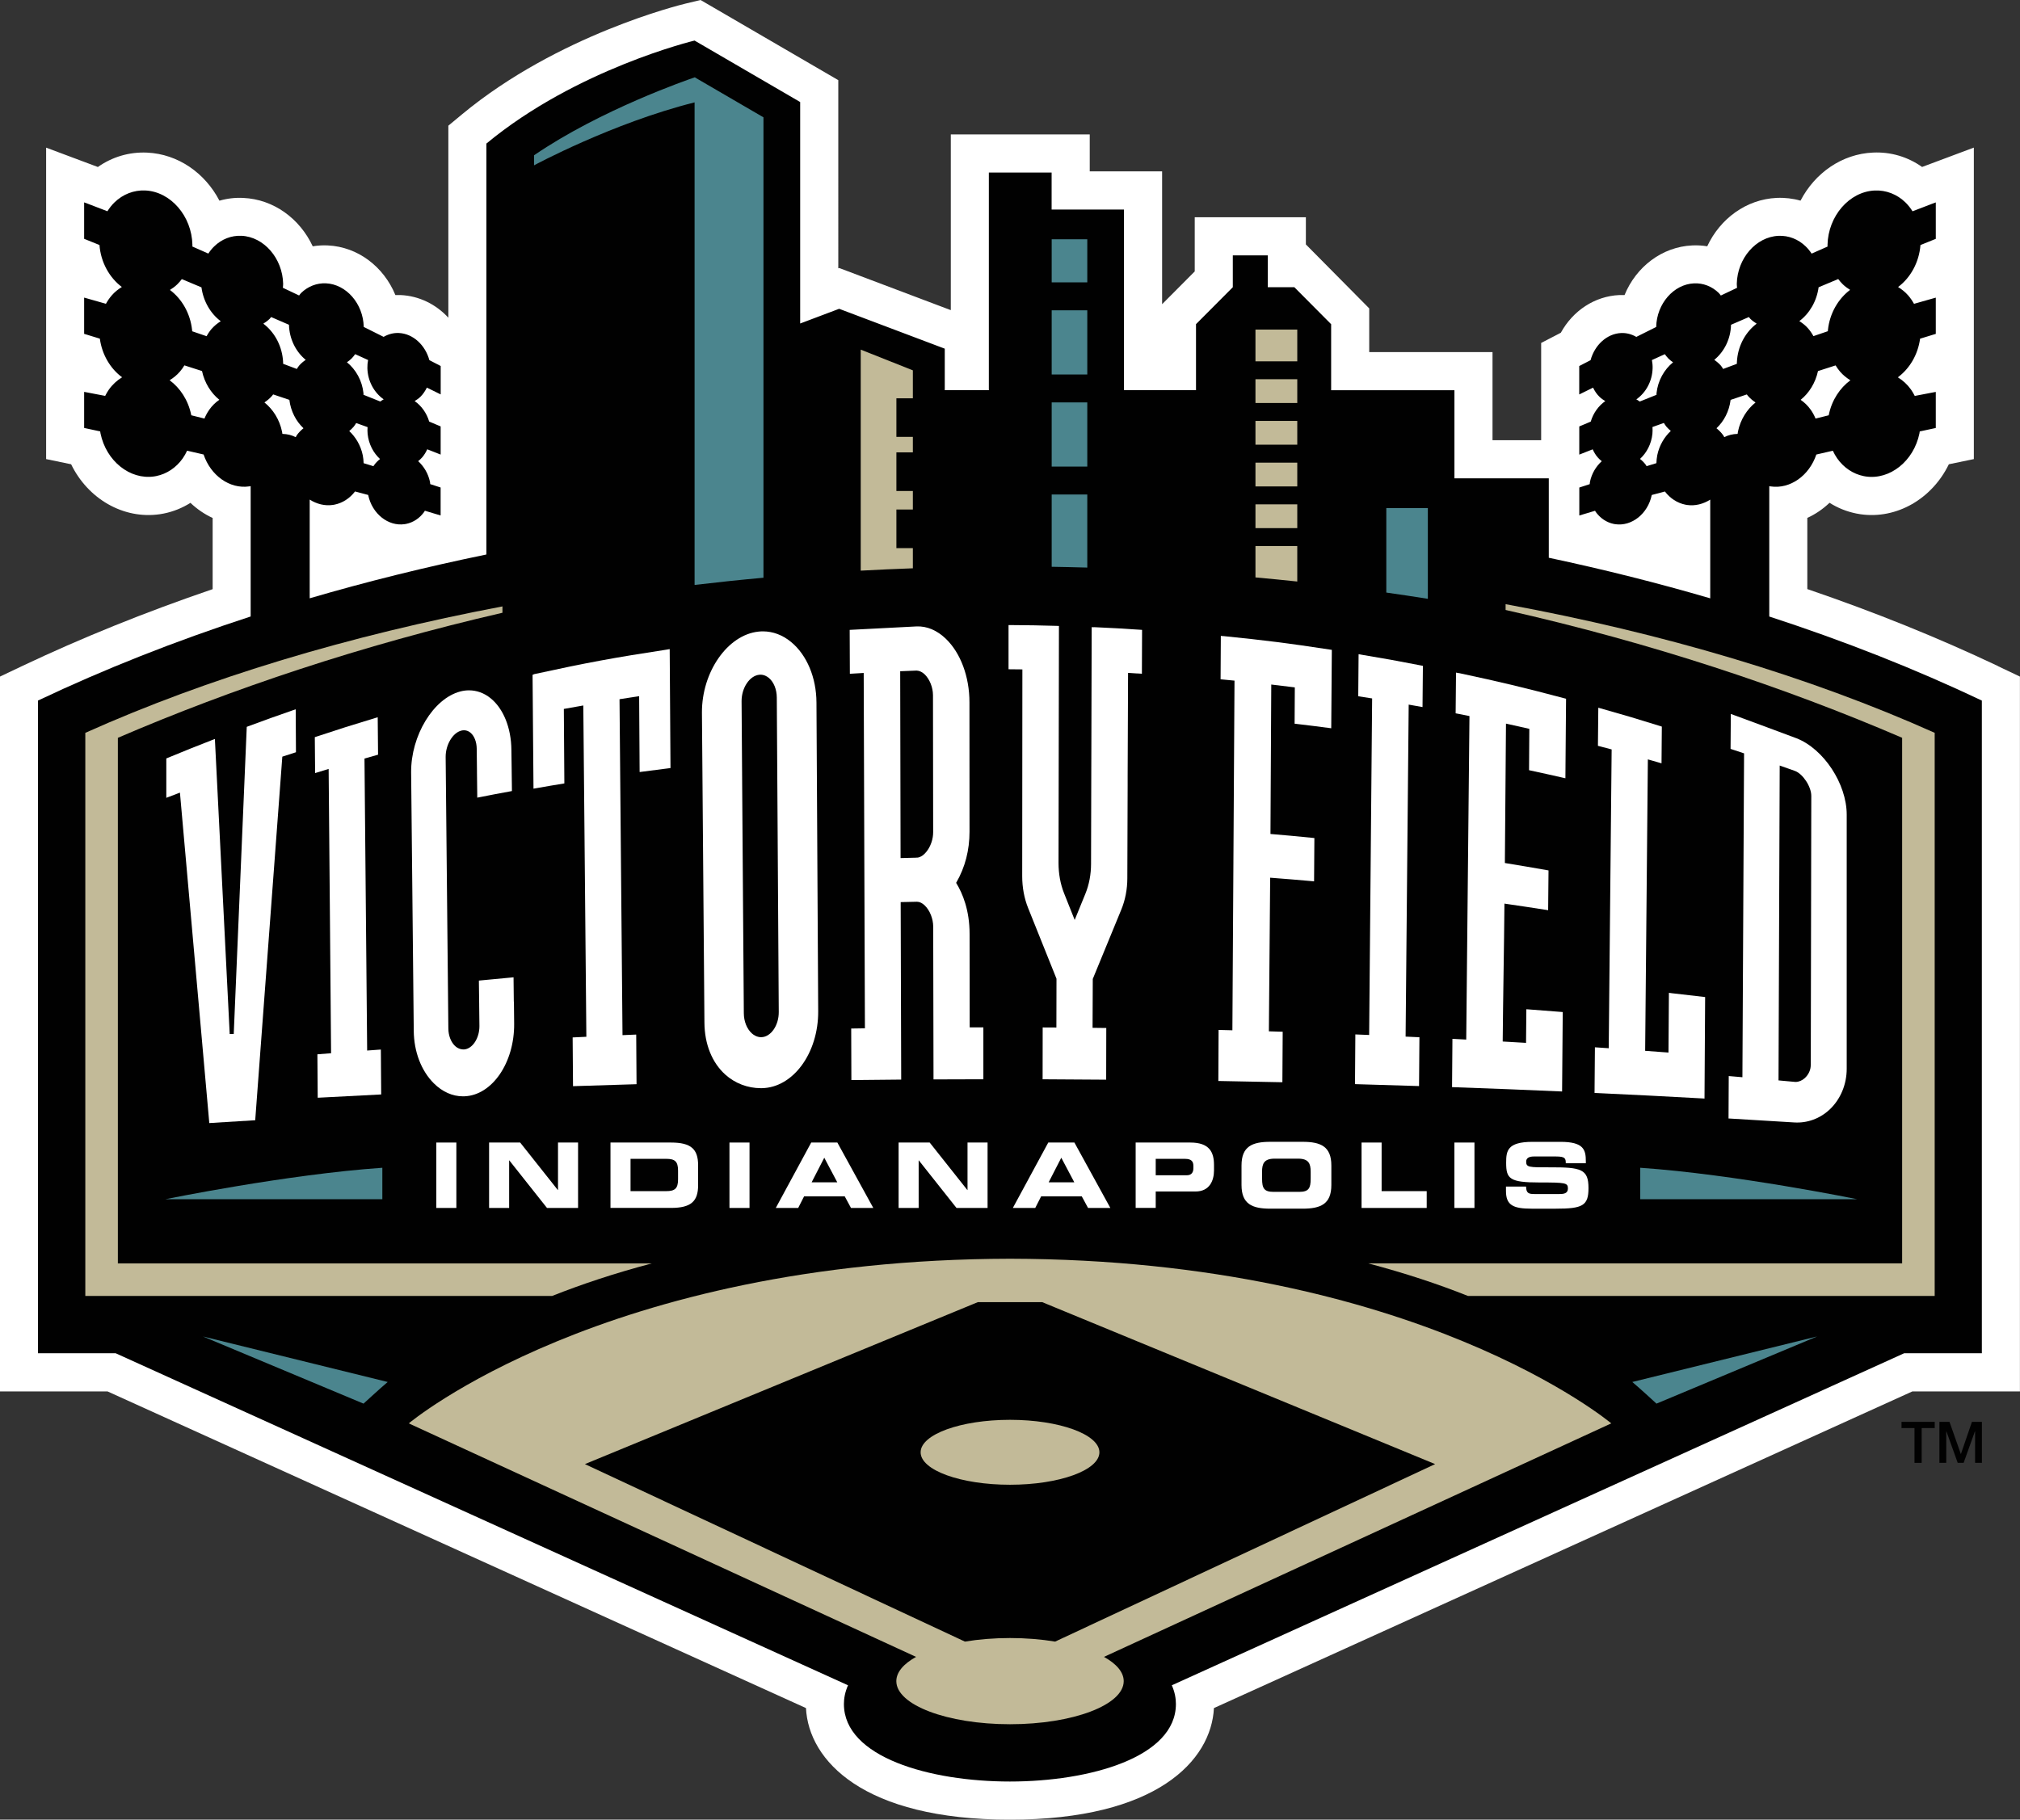 <?xml version="1.0" encoding="UTF-8"?><svg id="Layer_1" xmlns="http://www.w3.org/2000/svg" viewBox="0 0 585.07 527.16"><rect x="0" y="0" width="585.07" height="527.16" fill="#333333" stroke="none"/><defs><style>.cls-1{fill:#010101;}.cls-2{fill:#c2ba98;}.cls-3{fill:#4b858e;}.cls-4{fill:#fff;}</style></defs><path class="cls-4" d="M578.77,193c-17.27-8.2-35.84-15.7-55.3-22.34v-20.62c2.34-1.07,4.52-2.55,6.43-4.38,2.36,1.49,4.96,2.54,7.72,3.1.38.08.76.14,1.19.21,10.61,1.55,20.83-4.54,25.65-14.47l7.24-1.5V42.76l-14.99,5.61c-4.15-2.94-9.07-4.41-14.22-4.17-9.02.4-16.83,5.93-20.99,13.93-2.21-.63-4.53-.9-6.88-.8-8.83.4-16.41,6.02-20.14,14.02-1.42-.23-2.87-.32-4.34-.25-8.78.4-16.27,6.22-19.61,14.38-.5-.02-1.01-.01-1.51,0-7.12.32-13.44,4.52-16.94,10.91l-5.7,2.96v28.18h-14.09v-25.53h-35.71v-12.66l-18.35-18.53v-7.87h-32.19v15.69l-9.45,9.5v-38.48h-20.96v-10.71h-40.24v50.91l-32.33-12.21-.26.1V23.22L202.91,0l-4.3,1.03c-1.5.36-36.97,9.04-64.76,32.07l-3.99,3.31v55.63c-3.59-3.9-8.48-6.32-13.83-6.56-.5-.02-1.01-.02-1.51,0-3.34-8.16-10.82-13.98-19.59-14.38-1.48-.07-2.93.02-4.35.26-3.73-8.01-11.31-13.63-20.13-14.02-2.35-.12-4.68.16-6.89.8-4.16-8-11.97-13.53-21-13.93-5.14-.22-10.06,1.24-14.21,4.17l-14.99-5.61v90.23l7.24,1.5c4.82,9.93,15.05,16.02,25.7,14.47.38-.06.76-.12,1.15-.2,2.75-.55,5.36-1.61,7.71-3.09,1.92,1.82,4.09,3.3,6.43,4.38v20.62c-19.46,6.64-38.03,14.14-55.3,22.34l-6.3,2.99v207.09h31.15l202.3,91.74c.76,15.18,16.54,32.33,59.08,32.33s58.32-17.15,59.08-32.33l202.3-91.74h31.15v-207.09l-6.3-2.99Z"/><path class="cls-1" d="M512.45,178.61v-37.76c.14.03.29.05.43.07,5.64.82,11.16-3.15,13.2-9.24,1.63-.38,3.22-.74,4.78-1.1.37.78.78,1.53,1.27,2.23,1.9,2.69,4.62,4.51,7.67,5.12.21.04.41.08.62.11,6.98,1.02,13.86-4.44,15.52-12.46.04-.2.06-.39.09-.59,2.58-.56,4.1-.88,4.19-.9l.46-.1v-10.45l-.92.17c-1.7.31-3.43.65-5.17.99-.32-.63-.67-1.25-1.08-1.83-1.05-1.48-2.36-2.67-3.82-3.56,3.35-2.47,5.81-6.5,6.44-11.19,2.55-.79,4.05-1.24,4.14-1.27l.41-.12v-10.5l-.97.27c-1.76.49-3.55,1-5.34,1.52-.48-.88-1.05-1.7-1.7-2.45-.85-.98-1.85-1.76-2.91-2.42,3.59-2.68,6.09-7.14,6.48-12.16,2.51-1.02,3.99-1.61,4.08-1.65l.36-.14v-10.56l-1.03.38c-1.88.7-3.79,1.44-5.71,2.19-.58-.93-1.26-1.8-2.04-2.56-2.44-2.38-5.62-3.61-8.92-3.46-7.35.33-13.48,7.4-13.66,15.76,0,.16.01.32.01.48-1.54.68-3.08,1.36-4.62,2.04-.49-.76-1.06-1.46-1.7-2.08-2.17-2.11-4.96-3.2-7.9-3.07-6.5.29-11.91,6.53-12.07,13.92,0,.39.06.76.08,1.14-1.59.75-3.16,1.49-4.7,2.23-.2-.24-.37-.51-.59-.73-1.97-1.92-4.53-2.92-7.19-2.79-5.89.26-10.8,5.92-10.94,12.61,0,0,0,.01,0,.02-2.02,1-3.94,1.96-5.76,2.88-1.34-.78-2.85-1.19-4.42-1.12-4.13.19-7.65,3.51-8.83,7.86-1.29.66-2.38,1.23-3.28,1.7v8.23c1.31-.65,2.63-1.3,4-1.97.48.98,1.07,1.89,1.84,2.63.52.51,1.1.92,1.7,1.27-1.94,1.35-3.47,3.44-4.21,5.94-1.31.55-2.42,1.02-3.32,1.4v8.16c1.28-.51,2.55-1.01,3.88-1.53.39.83.84,1.63,1.44,2.31.36.42.76.79,1.19,1.13-1.65,1.5-2.92,3.56-3.42,6.01-.04.21-.04.42-.07.64-1.18.38-2.18.71-3.01.98v8.1c1.5-.46,3-.91,4.57-1.37.06.09.1.2.16.3,1.31,1.85,3.18,3.1,5.27,3.52.14.03.28.05.42.07,4.75.69,9.43-3,10.56-8.44,0,0,0-.01,0-.02,1.26-.34,2.54-.67,3.81-1.01,1.52,1.98,3.59,3.34,5.91,3.81.16.03.33.06.5.09,2.37.35,4.7-.28,6.72-1.54v28.59c-15.06-4.41-30.68-8.34-46.76-11.76v-23h-27.33v-25.53h-35.71v-19.13l-10.65-10.71h-7.7v-9.22h-10.13v9.22h0l-5.33,5.35-5.33,5.35v19.13h-20.86v-52.34h-20.96v-10.71h-18.18v63.05h-12.77v-12.03l-30.59-11.55-11.29,4.26V29.56l-30.59-17.81s-34.16,8.18-60.29,29.84v119.05c-17.65,3.63-34.74,7.88-51.18,12.69v-28.59c2.03,1.27,4.36,1.89,6.72,1.54.16-.02.33-.05.5-.09,2.32-.47,4.39-1.83,5.91-3.81,1.28.34,2.55.67,3.81,1.01,0,0,0,.01,0,.02,1.13,5.44,5.81,9.14,10.56,8.44.14-.02.28-.05.42-.07,2.09-.42,3.97-1.67,5.27-3.52.07-.09.1-.2.16-.3,1.57.46,3.08.92,4.57,1.37v-8.1c-.83-.27-1.83-.6-3.01-.98-.03-.21-.02-.42-.07-.64-.51-2.45-1.78-4.51-3.42-6.01.42-.34.82-.71,1.19-1.13.59-.69,1.05-1.48,1.44-2.31,1.33.51,2.6,1.02,3.88,1.53v-8.16c-.9-.38-2.02-.85-3.32-1.4-.74-2.5-2.27-4.59-4.21-5.94.6-.35,1.18-.76,1.7-1.27.76-.75,1.35-1.66,1.84-2.63,1.37.66,2.69,1.32,4,1.97v-8.23c-.89-.46-1.99-1.03-3.28-1.7-1.18-4.34-4.7-7.67-8.83-7.86-1.57-.07-3.08.34-4.42,1.12-1.83-.92-3.75-1.87-5.76-2.88,0,0,0-.01,0-.02-.14-6.69-5.05-12.35-10.94-12.61-2.65-.12-5.22.87-7.19,2.79-.22.22-.39.49-.59.73-1.55-.74-3.12-1.48-4.7-2.23.02-.38.09-.75.08-1.14-.16-7.38-5.57-13.63-12.07-13.92-2.94-.13-5.74.96-7.9,3.07-.64.62-1.21,1.32-1.7,2.08-1.54-.68-3.08-1.36-4.62-2.04,0-.16.02-.32.01-.48-.18-8.36-6.31-15.43-13.66-15.76-3.3-.14-6.47,1.08-8.92,3.46-.78.76-1.45,1.62-2.04,2.56-1.92-.75-3.83-1.48-5.71-2.19l-1.03-.38v10.56l.36.14c.09.04,1.57.63,4.08,1.65.38,5.02,2.89,9.47,6.48,12.16-1.06.66-2.05,1.43-2.91,2.42-.65.75-1.22,1.58-1.7,2.45-1.8-.52-3.58-1.03-5.34-1.52l-.97-.27v10.5l.41.12c.1.03,1.59.49,4.14,1.27.63,4.69,3.09,8.72,6.44,11.19-1.46.9-2.77,2.08-3.82,3.56-.41.58-.76,1.2-1.08,1.83-1.74-.34-3.47-.68-5.17-.99l-.92-.17v10.45l.46.1c.1.02,1.61.34,4.19.9.03.2.05.39.09.59,1.66,8.02,8.54,13.48,15.52,12.46.21-.03.41-.07.62-.11,3.05-.61,5.77-2.43,7.67-5.12.49-.7.91-1.45,1.27-2.23,1.56.36,3.15.72,4.78,1.1,2.04,6.09,7.56,10.06,13.2,9.24.14-.02.28-.05.43-.07v37.76c-21.88,7.13-42.5,15.29-61.6,24.36v189.09h22.51l212.11,96.19c-.88,1.97-1.19,3.84-1.19,5.42,0,15.43,24.92,22.46,48.08,22.46,23.16,0,48.08-7.03,48.08-22.46,0-1.58-.3-3.45-1.19-5.42l212.11-96.19h22.51v-189.09c-19.1-9.07-39.71-17.23-61.6-24.36ZM529.7,120.13c-.01.06-.02.12-.03.18-1.28.31-2.55.63-3.82.95-.37-.91-.84-1.77-1.4-2.56-.81-1.15-1.81-2.11-2.91-2.87,2.45-1.97,4.28-4.92,5.02-8.33,1.75-.56,3.44-1.11,5.1-1.64.4.64.82,1.26,1.31,1.82.87,1.01,1.89,1.82,2.97,2.49-3.03,2.23-5.37,5.74-6.24,9.97ZM526.73,83.23c1.95-.82,3.85-1.62,5.69-2.39.41.53.83,1.05,1.31,1.51.66.64,1.38,1.16,2.13,1.63-3.42,2.57-5.91,6.76-6.42,11.62-.01.12-.01.23-.02.35-1.4.47-2.79.95-4.18,1.43-.43-.79-.94-1.54-1.53-2.22-.75-.87-1.63-1.55-2.56-2.13,2.95-2.21,5.04-5.76,5.59-9.81ZM480.01,131.88c-.16.77-.22,1.53-.25,2.3-.97.3-1.92.59-2.85.87-.06-.09-.09-.19-.15-.28-.5-.71-1.1-1.3-1.75-1.82,1.92-1.76,3.28-4.31,3.59-7.23.07-.68.06-1.35.02-2.01,1.09-.39,2.19-.78,3.29-1.18.24.35.45.73.73,1.06.4.46.83.88,1.29,1.25-1.88,1.77-3.33,4.17-3.92,7.02ZM479.79,113.93c-.02.15,0,.3,0,.45-1.69.67-3.3,1.32-4.86,1.95-.31-.24-.65-.44-.99-.63,2.74-1.9,4.64-5.26,4.72-9.05.02-.8-.06-1.58-.2-2.34,1.24-.57,2.49-1.14,3.74-1.7.33.44.65.89,1.04,1.27.42.41.87.77,1.34,1.09-2.55,2.07-4.4,5.26-4.79,8.97ZM108.32,134.78c-.06.09-.09.19-.15.28-.93-.29-1.88-.58-2.85-.87-.03-.76-.09-1.53-.25-2.3-.59-2.85-2.04-5.25-3.92-7.02.46-.37.89-.79,1.29-1.25.28-.32.49-.7.73-1.06,1.1.39,2.2.78,3.29,1.18-.04.66-.05,1.33.02,2.01.31,2.92,1.67,5.47,3.59,7.23-.65.52-1.25,1.11-1.75,1.82ZM101.83,103.87c.39-.38.71-.83,1.04-1.27,1.26.57,2.5,1.14,3.74,1.7-.14.76-.22,1.54-.2,2.34.08,3.79,1.99,7.15,4.72,9.05-.34.2-.68.39-.99.63-1.56-.63-3.17-1.27-4.86-1.95-.01-.15.01-.3,0-.45-.39-3.71-2.24-6.9-4.79-8.97.47-.32.92-.68,1.34-1.09ZM60.62,118.7c-.56.79-1.03,1.65-1.4,2.56-1.27-.32-2.55-.64-3.82-.95-.01-.06-.02-.12-.03-.18-.88-4.23-3.21-7.74-6.24-9.97,1.09-.67,2.1-1.48,2.97-2.49.49-.56.92-1.18,1.31-1.82,1.66.53,3.35,1.08,5.1,1.64.74,3.42,2.58,6.36,5.02,8.33-1.11.76-2.1,1.72-2.91,2.87ZM61.37,95.18c-.59.68-1.1,1.42-1.53,2.22-1.39-.48-2.79-.96-4.18-1.43-.01-.12,0-.23-.02-.35-.52-4.87-3-9.06-6.42-11.62.75-.47,1.47-.99,2.13-1.63.48-.47.91-.98,1.31-1.51,1.84.77,3.74,1.57,5.69,2.39.55,4.05,2.64,7.61,5.59,9.81-.93.58-1.81,1.27-2.56,2.13ZM85.94,126.13c-.11.16-.18.35-.29.52-1.14-.59-2.45-.92-3.86-.95-.04-.21-.06-.43-.1-.64-.73-3.54-2.63-6.49-5.1-8.47.79-.54,1.55-1.16,2.2-1.91.11-.13.21-.28.32-.42,1.56.52,3.13,1.05,4.7,1.58.41,3.3,1.93,6.19,4.09,8.22-.72.59-1.4,1.26-1.97,2.06ZM86.62,105.94c-.25.29-.43.63-.65.95-1.3-.49-2.62-.99-3.96-1.49,0-.46-.03-.92-.08-1.38-.46-4.29-2.64-7.98-5.66-10.25.65-.41,1.29-.87,1.86-1.43.15-.15.26-.34.4-.49,1.72.74,3.44,1.49,5.17,2.24.1,4.13,2.02,7.86,4.85,10.16-.7.48-1.36,1.02-1.93,1.69ZM503.38,125.06c-.04.21-.07.43-.1.64-1.41.03-2.72.36-3.86.95-.11-.17-.17-.36-.29-.52-.57-.8-1.24-1.46-1.97-2.06,2.16-2.02,3.68-4.92,4.09-8.22,1.57-.53,3.14-1.06,4.7-1.58.11.14.21.28.32.42.66.76,1.41,1.37,2.2,1.91-2.47,1.97-4.37,4.93-5.1,8.47ZM503.14,104.02c-.05.46-.07.92-.08,1.38-1.33.5-2.65,1-3.96,1.49-.22-.31-.4-.66-.65-.95-.58-.66-1.24-1.21-1.93-1.69,2.84-2.31,4.76-6.03,4.85-10.16,1.73-.76,3.45-1.5,5.17-2.24.14.16.25.34.4.49.57.56,1.2,1.02,1.86,1.43-3.02,2.27-5.21,5.96-5.66,10.25Z"/><path class="cls-3" d="M304.61,164.2c3.45.05,6.88.14,10.31.23v-21.17h-10.31v20.95Z"/><rect class="cls-3" x="304.61" y="69.32" width="10.31" height="12.48"/><rect class="cls-3" x="304.61" y="89.9" width="10.31" height="18.59"/><rect class="cls-3" x="304.61" y="116.58" width="10.31" height="18.59"/><path class="cls-3" d="M401.53,171.67c4.03.57,8.04,1.17,12.03,1.81v-26.28h-12.03v24.48Z"/><path class="cls-3" d="M201.18,166.94v2.52c6.59-.78,13.24-1.48,19.95-2.09V33.99l-19.79-11.52-.03-.09s-.03,0-.08.03l-.05-.03v.04c-1.94.66-27.22,9.37-46.5,22.57v2.91s22.68-12.26,46.5-18.24v137.27Z"/><rect class="cls-2" x="363.63" y="95.48" width="12.11" height="9.2"/><rect class="cls-2" x="363.63" y="134.03" width="12.11" height="6.89"/><rect class="cls-2" x="363.63" y="121.94" width="12.11" height="6.89"/><rect class="cls-2" x="363.63" y="109.86" width="12.11" height="6.89"/><rect class="cls-2" x="363.63" y="146.11" width="12.11" height="6.89"/><path class="cls-2" d="M375.74,168.47v-10.28h-12.11v9.09c4.06.37,8.09.76,12.11,1.19Z"/><path class="cls-2" d="M249.3,165.32c5.01-.27,10.05-.5,15.1-.68v-5.85h-4.77v-11.18h4.77v-5.37h-4.77v-11.18h4.77v-4.49h-4.77v-11.18h4.77v-8.1l-15.1-6v64.03Z"/><path class="cls-2" d="M188.77,366.02H34.14v-152.27c33-14.21,70.65-26.83,111.39-36.23v-1.84c-44.47,8.44-85.4,20.75-120.82,36.63v163.14h135.2c8.49-3.38,18.1-6.58,28.86-9.43Z"/><path class="cls-2" d="M436.08,176.71c42.08,9.48,80.92,22.42,114.85,37.03v152.27h-154.63c10.75,2.85,20.37,6.04,28.86,9.43h135.2v-163.14c-36.34-16.28-78.48-28.82-124.28-37.27v1.67Z"/><path class="cls-3" d="M472.78,400.37c2.12,1.77,7,6.27,7,6.27l46.52-19.46-53.53,13.19Z"/><path class="cls-2" d="M292.54,411.33h0c-14.3,0-25.89,4.22-25.89,9.41s11.59,9.4,25.89,9.4h0c14.3,0,25.89-4.22,25.89-9.4s-11.59-9.41-25.89-9.41Z"/><path class="cls-2" d="M292.54,364.66c-117.79.25-174.14,47.7-174.14,47.7l146.93,67.65c-3.61,2-5.72,4.42-5.72,7.03,0,6.9,14.74,12.48,32.93,12.48s32.93-5.58,32.93-12.48c0-2.61-2.11-5.03-5.72-7.03l146.93-67.65s-56.34-47.45-174.14-47.7ZM305.61,475.58c-4.01-.66-8.43-1.03-13.07-1.03s-9.06.37-13.07,1.03l-110.06-51.42,113.8-46.92h18.66l113.8,46.92-110.06,51.42Z"/><path class="cls-3" d="M58.77,387.18l46.52,19.46s4.88-4.49,7-6.27l-53.53-13.19Z"/><path class="cls-4" d="M126.37,331h5.81v18.95h-5.81v-18.95Z"/><path class="cls-4" d="M141.66,331h9l10.91,13.76h.05v-13.76h5.81v18.95h-9l-10.91-13.77h-.05v13.77h-5.81v-18.95Z"/><path class="cls-4" d="M176.82,331h17.53c5.81,0,7.85,1.91,7.85,6.59v5.76c0,4.68-2.04,6.59-7.85,6.59h-17.53v-18.95ZM182.63,345.08h10.31c2.49,0,3.45-.71,3.45-3.4v-2.56c0-2.7-.97-3.4-3.45-3.4h-10.31v9.37Z"/><path class="cls-4" d="M211.28,331h5.81v18.95h-5.81v-18.95Z"/><path class="cls-4" d="M234.97,331h7.56l10.41,18.95h-6.46l-1.81-3.35h-11.78l-1.7,3.35h-6.49l10.26-18.95ZM235.08,342.52h7.43l-3.77-7.12-3.66,7.12Z"/><path class="cls-4" d="M260.27,331h9l10.91,13.76h.05v-13.76h5.81v18.95h-9l-10.91-13.77h-.05v13.77h-5.81v-18.95Z"/><path class="cls-4" d="M303.63,331h7.56l10.41,18.95h-6.46l-1.81-3.35h-11.78l-1.7,3.35h-6.49l10.26-18.95ZM303.73,342.52h7.43l-3.77-7.12-3.66,7.12Z"/><path class="cls-4" d="M328.93,331h15.83c5.52,0,6.86,2.77,6.86,6.49v1.62c0,2.83-1.23,6.07-5.34,6.07h-11.54v4.76h-5.81v-18.95ZM334.74,340.48h9.03c1.36,0,1.88-.89,1.88-2.01v-.73c0-1.28-.63-2.01-2.38-2.01h-8.53v4.76Z"/><path class="cls-4" d="M359.59,337.65c0-5.55,3.11-6.86,8.35-6.86h9.32c5.23,0,8.35,1.31,8.35,6.86v5.65c0,5.55-3.11,6.86-8.35,6.86h-9.32c-5.23,0-8.35-1.31-8.35-6.86v-5.65ZM365.55,341.5c0,2.75.58,3.79,3.32,3.79h7.43c2.75,0,3.32-1.05,3.32-3.79v-2.04c0-2.36-.58-3.79-3.64-3.79h-6.8c-3.06,0-3.64,1.44-3.64,3.79v2.04Z"/><path class="cls-4" d="M394.36,331h5.81v14.08h13.06v4.87h-18.87v-18.95Z"/><path class="cls-4" d="M421.25,331h5.81v18.95h-5.81v-18.95Z"/><path class="cls-4" d="M436.2,343.75h5.81c.03,2.01.84,2.17,2.51,2.17h7.12c1.23,0,2.49-.13,2.49-1.6,0-1.65-.68-1.75-8.16-1.75-8.74,0-9.73-1.05-9.73-5.7,0-3.43.31-6.07,7.64-6.07h8.11c6.7,0,7.33,2.28,7.33,5.6v.6h-5.81c0-1.39-.16-1.96-2.83-1.96h-6.44c-1.31,0-2.2.44-2.2,1.47,0,1.65.71,1.7,6.93,1.67,9.03-.03,11.12.52,11.12,6.04,0,5.1-1.73,5.94-9.45,5.94h-7.04c-5.29,0-7.41-.99-7.41-5.1v-1.31Z"/><path class="cls-3" d="M475.08,338.31v9.11h62.84s-35.28-7.22-62.84-9.11Z"/><path class="cls-3" d="M110.74,338.31v9.11h-62.84s35.28-7.22,62.84-9.11Z"/><path class="cls-4" d="M106.34,304.37v-.3c-.07-7.49-.25-27.08-.42-45.81-.15-16.21-.29-31.77-.35-38.3v-.21s3.93-1.11,3.93-1.11l-.1-10.84-.78.23c-6.89,2.08-10.23,3.14-17.02,5.39l-.42.14.09,10.41.78-.24c1.14-.35,1.87-.57,2.79-.85l.35-.11v.37c.06,6.55.19,22.65.34,39.09.15,17.59.31,35.57.36,42.64v.26s-3.96.31-3.96.31l.09,12.58.64-.03c6.87-.37,10.3-.55,17.17-.89l.58-.03-.1-13.01-3.96.29Z"/><path class="cls-4" d="M148.82,290.15c-.02-1.37-.04-2.78-.07-6.36v-.66s-.62.06-.62.06c-3.56.32-5.34.49-8.89.84l-.53.05v.56c.03,3.54.05,4.91.08,6.25v.36c.02,1.26.04,2.67.07,5.97.03,3.54-2.02,6.67-4.48,6.81-.98.02-1.89-.34-2.64-1.07-1.17-1.14-1.87-3.02-1.88-5.03-.07-8.29-.77-77.91-.78-78.61-.03-3.55,2.06-7.06,4.57-7.67.95-.22,1.84-.02,2.59.59,1.14.93,1.83,2.7,1.84,4.73.03,3.36.05,4.94.07,6.42v.47c.03,1.5.05,3.07.08,6.5v.72s.68-.13.68-.13c3.48-.69,5.26-1.03,8.88-1.69l.48-.09v-.51c-.03-3.38-.05-4.51-.07-5.49v-.22c-.03-1.08-.05-2.15-.08-5.69-.05-6.39-2.32-12.01-6.06-15.01-1.85-1.49-4-2.26-6.22-2.26-.84,0-1.7.11-2.55.34-7.78,2.05-14.29,12.78-14.21,23.42,0,.66.69,66.54.76,74.87.05,6.06,2.17,11.61,5.83,15.24,2.48,2.45,5.39,3.75,8.44,3.75.14,0,.29,0,.44-.01,8.01-.32,14.46-9.75,14.37-21-.03-3.22-.05-4.68-.06-5.94v-.52Z"/><path class="cls-4" d="M193.28,188.17c-15.5,2.37-23.07,3.76-38.55,7.13l-.48.21.27,32.97.71-.12c3.59-.63,4.67-.82,8.23-1.4l-.15-21.58.23-.04c1.07-.2,2.47-.44,3.72-.66l1.69-.3v.33c.07,8.09.26,28.34.45,48.42.19,19.66.37,39.17.43,46.97v.26s-3.97.19-3.97.19l.11,14.12.62-.02c6.87-.23,10.31-.33,17.19-.53l.59-.02-.1-14.38-3.97.17v-.28c-.06-8.01-.24-28.02-.43-48.09-.18-20.26-.37-40.59-.43-48.71v-.24s.23-.04.23-.04c.87-.14,2.04-.32,3.15-.49.72-.11,1.41-.21,1.98-.3l.32-.05.14,21.97c3.4-.46,4.7-.62,8.4-1.08l.54-.07-.23-34.46-.69.11Z"/><path class="cls-4" d="M236.48,203.53c-.03-7.24-2.79-13.8-7.37-17.56-2.46-2.02-5.25-3.06-8.15-3.06-.42,0-.84.02-1.27.07-8.95.93-16.45,11.69-16.38,23.49.06,7.79.22,27.74.38,47.19.14,17.92.28,35.41.34,42.59.04,6.24,2.19,11.59,6.04,15.06,2.82,2.54,6.48,3.94,10.31,3.94h.26c9.06-.14,16.4-10.14,16.34-22.27-.03-7.45-.14-26.09-.25-44.73-.11-18.63-.21-37.26-.25-44.71ZM220.52,300.49h-.01c-1.36,0-2.36-.76-2.73-1.1-1.45-1.3-2.33-3.49-2.34-5.86-.04-7.35-.18-25.44-.32-43.8-.14-19.28-.29-38.86-.33-46.57-.02-3.89,2.33-7.41,5.13-7.68.11-.01.22-.02.34-.02,1.07,0,1.89.5,2.4.91,1.45,1.2,2.32,3.34,2.33,5.72.04,7.18.15,24.9.27,43.09.13,19.72.26,40,.3,48.02.02,3.88-2.29,7.21-5.04,7.28Z"/><path class="cls-4" d="M280.86,297.65v-.28c0-9.41,0-11.17-.01-13.06v-.24c0-1.83,0-4.08-.02-13.52,0-6.93-2.07-11.78-3.81-14.64l-.09-.14.08-.14c2.52-4.38,3.8-9.32,3.8-14.7l-.02-37.49c0-7.39-2.56-14.26-6.82-18.37-2.56-2.46-5.49-3.73-8.55-3.59-1.29.05-17.87.92-18.74.97l-.58.03.05,12.72.64-.04c1.03-.06,1.73-.11,2.53-.15l.84-.05v.29c.04,13.85.09,27.71.14,41.56l.03,9.6c.06,17.08.13,34.15.18,51.23v.27s-3.97.06-3.97.06l.05,14.93h.61c5.29-.06,7.93-.09,13.22-.13h.6c-.01-3.44-.12-38.16-.15-51.16v-.27s.27,0,.27,0c1.25-.03,3.51-.08,4.45-.1h0c.76,0,1.56.39,2.28,1.1,1.46,1.43,2.41,3.82,2.42,6.08.02,12.08.08,41.15.09,44.29h.61c5.29-.03,7.93-.03,13.22-.04h.61s0-15.04,0-15.04h-3.98ZM265.55,248.46l-.03-.27v.28s-.84.02-.84.02c-1.32.03-2.25.05-3.56.09h-.28s0-.27,0-.27l-.11-53.86h.27c1-.05,2.75-.12,4.5-.18.78.03,1.64.43,2.31,1.08,1.46,1.42,2.41,3.78,2.42,6.04l.05,39.69c0,3.92-2.59,7.34-4.72,7.39Z"/><path class="cls-4" d="M316.83,181.72l-.64-.03v.64c-.03,14.25-.06,24.46-.09,34.78l-.02,5.97c-.02,7.95-.05,16.41-.07,27.19,0,3.05-.57,6.03-1.63,8.63-1.17,2.86-1.87,4.58-2.85,6.98l-.26.63-3.08-7.74c-1.05-2.64-1.6-5.65-1.6-8.72l.12-68.71-.59-.02c-5.4-.15-8.03-.2-13.4-.23h-.61s0,12.8,0,12.8l4.01.04v.27l-.05,59.66c0,3.23.59,6.41,1.71,9.19,3.29,8.19,4.94,12.31,8.2,20.44l.02.1-.03,14.09-3.97-.02-.02,15.02h.61c6.87.03,10.31.05,17.19.11h.61s.03-14.97.03-14.97l-3.97-.05.06-14.16c3.29-8.03,4.95-12.08,8.27-20.11,1.13-2.74,1.74-5.89,1.74-9.09.04-12.59.07-20.06.09-26.81v-2.82c.04-7.69.07-15.25.12-29.54v-.29s4.01.24,4.01.24l.05-12.71-.57-.04c-5.4-.36-8.03-.51-13.39-.75Z"/><path class="cls-4" d="M354.27,184.29l-.67-.07-.07,12.58.56.05c1.32.12,2.1.2,3.22.31l.25.02v.25c-.05,8.64-.18,30.14-.31,51.4-.13,20.72-.26,41.21-.3,49.37v.28s-4-.1-4-.1l-.07,14.8h.61c6.93.13,10.39.19,17.32.34h.62s.09-14.62.09-14.62l-4-.12v-.27c.04-6.11.11-13.71.18-21.34.08-8.06.15-16.16.19-22.59v-.3s.3.02.3.02c4.49.34,6.98.55,11.75.97l.67.06.09-12.54-.56-.06c-4.98-.5-7.54-.73-11.91-1.1l-.25-.02v-.25s.23-43.05.23-43.05l.3.04c2.35.27,3.88.45,6.28.76l.24.03-.06,10.52.54.06c3.87.46,5.74.69,9.38,1.17l.69.09.17-22.71-.53-.08c-12.35-1.88-18.42-2.65-30.94-3.92Z"/><path class="cls-4" d="M394.21,189.64l-.71-.12-.1,12.19,4.02.63v.24c-.06,8.45-.26,29.83-.45,50.71-.18,19.49-.35,38.55-.41,46.27v.28s-4-.16-4-.16l-.1,14.4.6.02c6.93.19,10.39.3,17.32.52l.63.02.11-14.14-4-.19v-.26c.06-7.78.25-26.92.43-46.33.19-20.4.39-41.11.46-49.26v-.33s4.01.71,4.01.71l.11-11.94-.5-.1c-6.92-1.35-10.34-1.97-17.42-3.15Z"/><path class="cls-4" d="M422.46,195.01l-.74-.16-.11,11.8.5.1c1.34.26,2.12.42,3.28.65l.22.05v.23c-.07,7.83-.27,27.45-.47,46.98-.2,19.3-.39,38.52-.46,46.22v.29s-4-.21-4-.21l-.11,13.99.6.02c12.62.45,18.63.69,30.63,1.21l.64.03.19-23.01-.57-.05c-3.72-.29-5.59-.44-9.32-.72l-.65-.05-.09,9.75-.29-.02c-2.33-.14-3.85-.23-6.21-.36l-.26-.02v-.26c.05-5.82.15-12.88.25-19.7.1-6.83.2-13.89.25-19.67v-.32s.32.05.32.05c4.29.62,6.78,1,11.63,1.75l.71.11.11-11.52-.51-.09c-4.77-.84-7.32-1.27-11.9-2.02l-.23-.04v-.24s.32-40.14.32-40.14l.33.07c2.31.51,3.82.85,6.21,1.39l.22.05-.08,11.98.49.11c3.84.83,5.66,1.23,9.29,2.06l.75.17.19-23.04-.46-.12c-12.29-3.25-18.3-4.69-30.64-7.33Z"/><path class="cls-4" d="M484.06,287.71h0l-.68-.08-.12,17.3-.3-.02c-2.33-.18-3.84-.29-6.2-.46l-.26-.02v-.26c.06-6.69.21-22.91.37-39.55.17-18.24.35-36.99.41-44.26v-.36s.35.1.35.1c.93.27,1.67.48,2.83.81l.78.23.09-10.64-.43-.14c-6.95-2.17-10.32-3.17-17.19-5.11l-.78-.22-.11,11.04.46.12c1.35.35,2.13.56,3.3.87l.21.05v.21c-.06,6.66-.22,22.51-.38,39.04-.19,19.21-.39,39.34-.46,47.03v.29s-4-.27-4-.27l-.11,13.22.59.03c12.41.58,18.42.89,30.62,1.56l.64.04.18-29.41-.54-.06c-3.72-.44-5.58-.65-9.3-1.07Z"/><path class="cls-4" d="M520.3,213.87h0c-2.58-1-18.07-6.7-18.17-6.74l-.82-.3-.07,10.13.85.28c1.09.36,1.81.6,2.87.95l.19.06-.48,93.83-3.96-.34-.06,12.29.57.03s17.17,1.03,18.49,1.12c3.76.23,7.42-1.11,10.23-3.75,3.14-2.95,4.94-7.25,4.94-11.81v-73.61c0-8.94-6.68-19.08-14.58-22.14ZM524.46,308.59c0,1.36-.64,2.75-1.71,3.73-.79.72-1.76,1.12-2.64,1.12-.09,0-.18,0-.26-.01l-4.72-.43v-.25s.34-90.97.34-90.97l.37.13c1,.35,2.5.88,4.01,1.42,2.32.83,4.77,4.55,4.77,7.24l-.15,78.02Z"/><path class="cls-4" d="M84.85,205.76c-5.17,1.79-7.72,2.71-13.01,4.67l-.37.14-3.77,88.99h-1.18v-.26s-4.28-85.22-4.28-85.22l-.77.3c-5.21,2.03-7.74,3.05-12.92,5.19l-.38.16v11.4l.83-.31c1.14-.44,1.86-.71,2.78-1.06l.34-.13.03.36,8.47,95.37.59-.04c4.87-.31,7.3-.46,12.18-.75l.53-.03,7.85-105.33.18-.06c1.21-.4,1.98-.65,3.34-1.08l.43-.14-.07-12.45-.8.28Z"/><path class="cls-1" d="M550.75,411.92h9.62v1.8h-3.78v10.08h-2.08v-10.08h-3.76v-1.8Z"/><path class="cls-1" d="M561.72,411.92h2.93l3.28,9.3h.03l3.19-9.3h2.89v11.88h-1.98v-9.17h-.03l-3.29,9.17h-1.71l-3.29-9.17h-.03v9.17h-1.98v-11.88Z"/></svg>